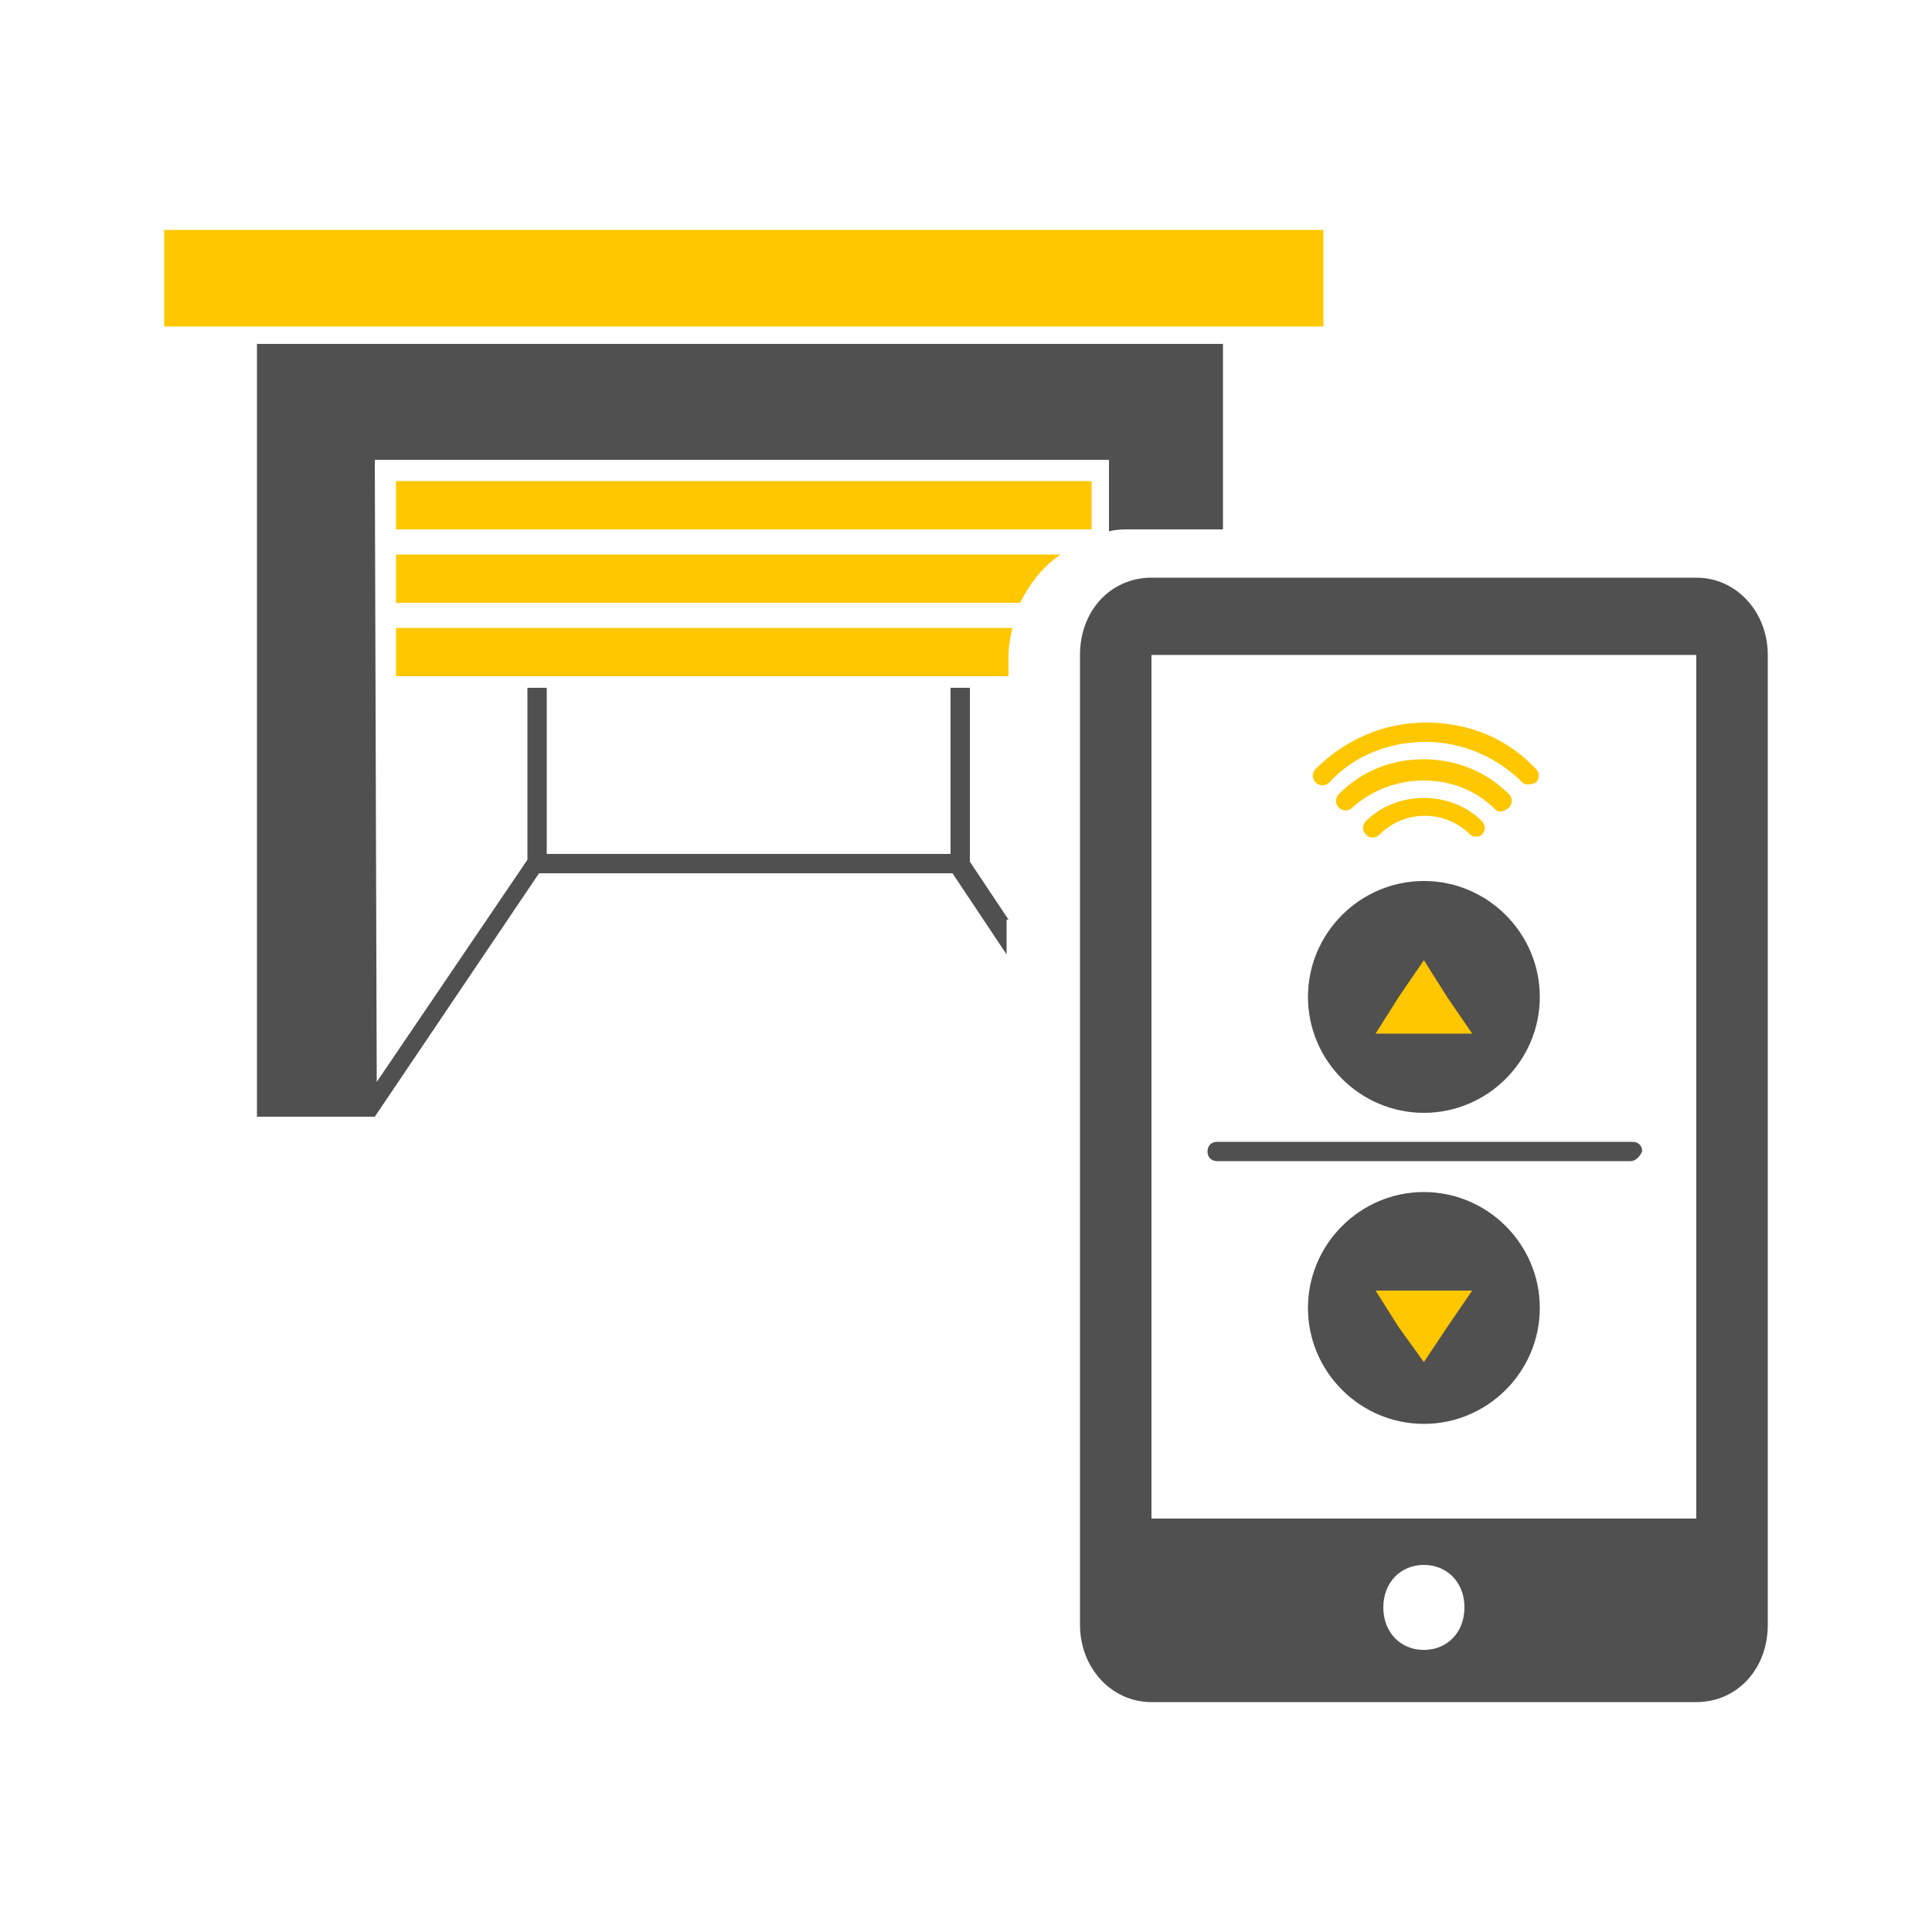 <?xml version="1.0" encoding="utf-8"?>
<!-- Generator: Adobe Illustrator 24.1.0, SVG Export Plug-In . SVG Version: 6.00 Build 0)  -->
<svg version="1.1" id="Ebene_1" xmlns="http://www.w3.org/2000/svg" xmlns:xlink="http://www.w3.org/1999/xlink" x="0px" y="0px"
	 viewBox="0 0 100 100" style="enable-background:new 0 0 100 100;" xml:space="preserve">
<style type="text/css">
	.st0{fill:#505050;}
	.st1{fill:#FFC700;}
	.st2{fill:#FFFFFF;}
	.st3{fill:none;stroke:#FFC700;stroke-width:1.16;stroke-linecap:round;stroke-miterlimit:10;}
	.st4{fill:none;stroke:#FFFFFF;stroke-width:1.384;stroke-miterlimit:10;}
	.st5{fill-rule:evenodd;clip-rule:evenodd;fill:#FFC700;}
	.st6{fill-rule:evenodd;clip-rule:evenodd;fill:#505050;}
	.st7{fill:none;stroke:#FFC700;stroke-width:1.206;stroke-linecap:round;stroke-miterlimit:10;}
	.st8{fill:none;stroke:#505050;stroke-width:5;stroke-miterlimit:10;}
	.st9{fill:none;stroke:#505050;stroke-width:2.196;stroke-miterlimit:10;}
	.st10{fill:none;stroke:#FFC700;stroke-width:4;stroke-miterlimit:10;}
</style>
<g>
	<g>
		<rect x="8.5" y="11.9" class="st1" width="60" height="5"/>
		<rect x="20.5" y="24.9" class="st1" width="36" height="2.5"/>
		<g>
			<path class="st1" d="M54.9,28.7H20.5v2.5h32.3C53.3,30.2,54,29.3,54.9,28.7z"/>
		</g>
	</g>
	<path class="st6" d="M87.8,29.9H59.6c-2.1,0-3.7,1.7-3.7,4v50.2c0,2.2,1.6,4,3.7,4h28.2c2.1,0,3.7-1.7,3.7-4V33.9
		C91.5,31.7,89.9,29.9,87.8,29.9z M73.7,85.4c-1.2,0-2.1-0.9-2.1-2.2c0-1.3,0.9-2.2,2.1-2.2c1.2,0,2.1,0.9,2.1,2.2
		S74.9,85.4,73.7,85.4z M87.8,78.6H59.6V33.9h28.2V78.6z"/>
	<path class="st0" d="M73.7,57.6L73.7,57.6c-3.3,0-6-2.7-6-6v0c0-3.3,2.7-6,6-6h0c3.3,0,6,2.7,6,6v0C79.7,54.9,77,57.6,73.7,57.6z"
		/>
	<polygon class="st1" points="73.7,53.5 71.2,53.5 72.4,51.6 73.7,49.7 74.9,51.6 76.2,53.5 	"/>
	<path class="st0" d="M73.7,61.7L73.7,61.7c3.3,0,6,2.7,6,6v0c0,3.3-2.7,6-6,6h0c-3.3,0-6-2.7-6-6v0C67.7,64.4,70.4,61.7,73.7,61.7z
		"/>
	<polygon class="st1" points="73.7,66.8 76.2,66.8 74.9,68.7 73.7,70.5 72.4,68.7 71.2,66.8 	"/>
	<g>
		<path class="st1" d="M79.1,40.6c-0.1,0-0.2,0-0.3-0.1c-1.3-1.3-3.1-2.1-5-2.1c-1.9,0-3.7,0.7-5,2.1c-0.2,0.2-0.5,0.2-0.7,0
			s-0.2-0.5,0-0.7c1.5-1.5,3.5-2.4,5.7-2.4s4.2,0.8,5.7,2.4c0.2,0.2,0.2,0.5,0,0.7C79.3,40.6,79.2,40.6,79.1,40.6z"/>
	</g>
	<g>
		<path class="st1" d="M77.7,42c-0.1,0-0.2,0-0.3-0.1c-1-1-2.3-1.5-3.7-1.5S71,40.9,70,41.8c-0.2,0.2-0.5,0.2-0.7,0s-0.2-0.5,0-0.7
			c1.2-1.2,2.7-1.8,4.4-1.8c1.6,0,3.2,0.6,4.4,1.8c0.2,0.2,0.2,0.5,0,0.7C78,41.9,77.8,42,77.7,42z"/>
	</g>
	<g>
		<path class="st1" d="M76.4,43.3c-0.1,0-0.2,0-0.3-0.1c-1.3-1.3-3.4-1.3-4.7,0c-0.2,0.2-0.5,0.2-0.7,0s-0.2-0.5,0-0.7
			c0.8-0.8,1.9-1.2,3-1.2c1.1,0,2.2,0.4,3,1.2c0.2,0.2,0.2,0.5,0,0.7C76.6,43.3,76.5,43.3,76.4,43.3z"/>
	</g>
	<path class="st0" d="M84.4,60.1H63c-0.3,0-0.5-0.2-0.5-0.5v0c0-0.3,0.2-0.5,0.5-0.5h21.5c0.3,0,0.5,0.2,0.5,0.5v0
		C84.9,59.8,84.7,60.1,84.4,60.1z"/>
	<g>
		<path class="st0" d="M52.2,47.6l-2-3v-9h-1v8.6H28.3v-8.6h-1v8.9l-7.8,11.5l-0.1-32.2h38l0,3.7c0.4-0.1,0.7-0.1,1.1-0.1h4.8v-9.6
			h-50v40h6.1v0l8.5-12.6h21.4l2.8,4.2V47.6z"/>
	</g>
	<g>
		<path class="st1" d="M52.2,33.9c0-0.5,0.1-0.9,0.2-1.4H20.5V35h31.7V33.9z"/>
	</g>
</g>
</svg>
